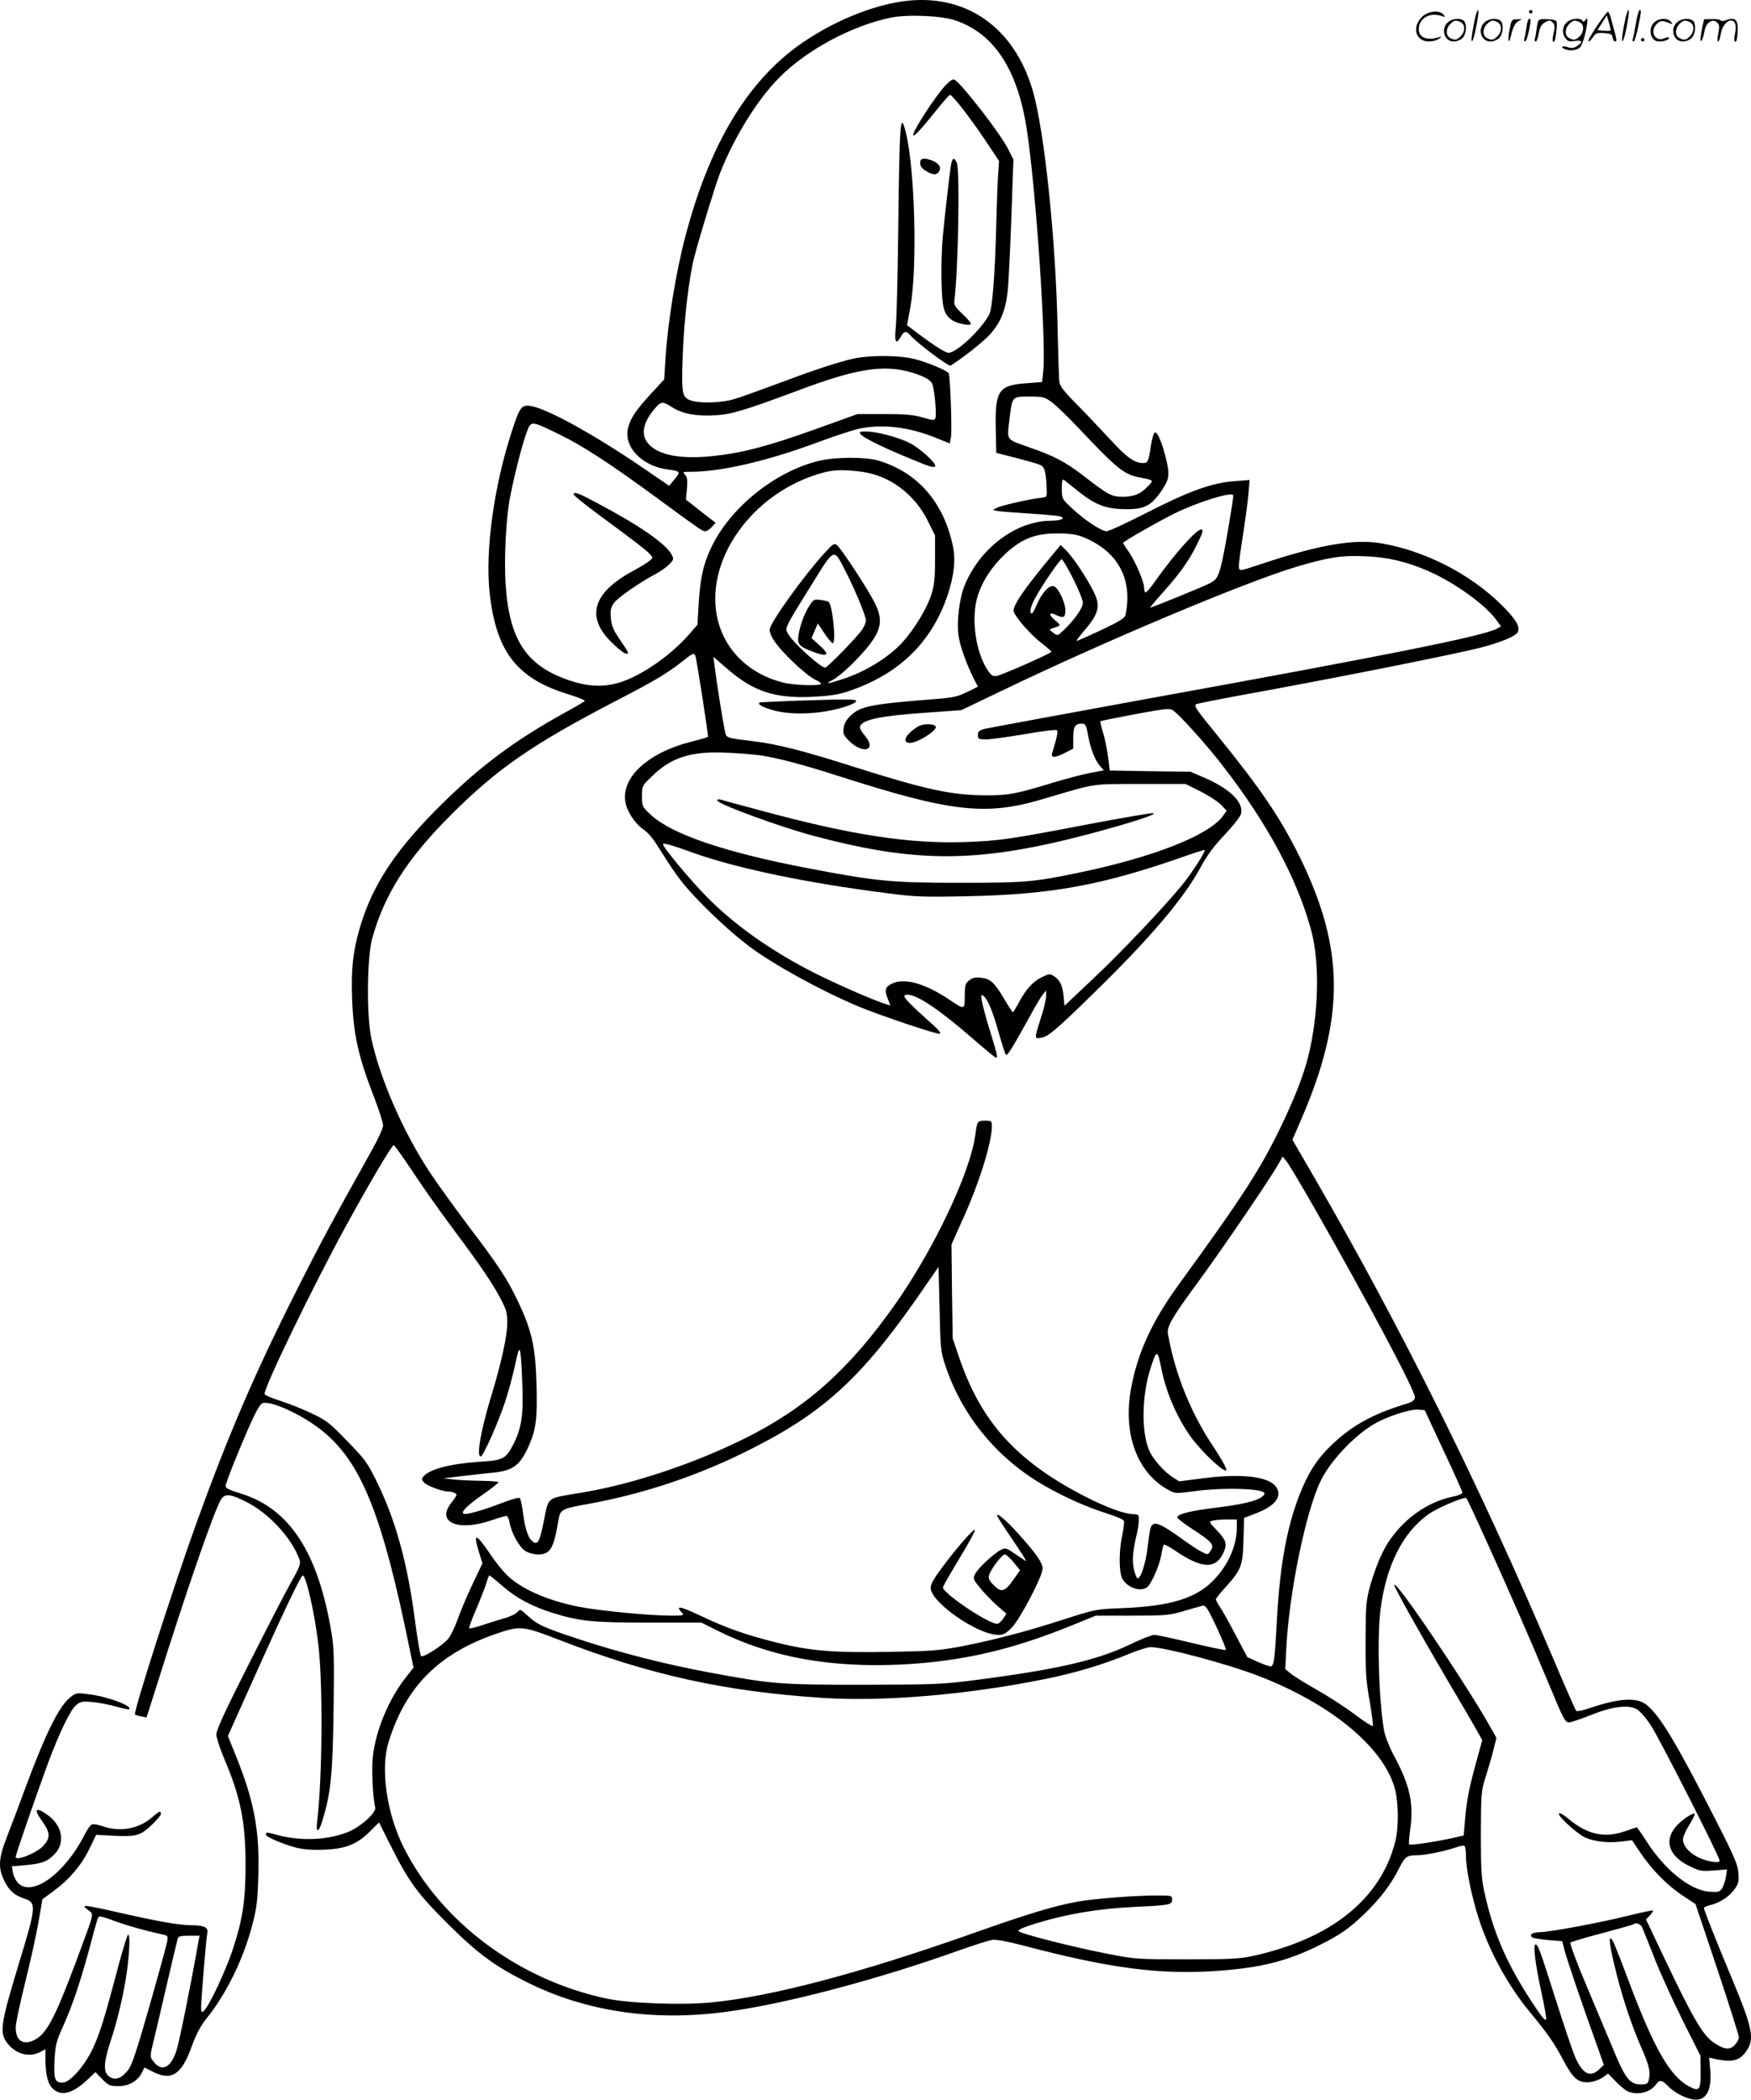<?xml version="1.0" encoding="UTF-8"?>
<svg xmlns="http://www.w3.org/2000/svg" version="1.0" viewBox="0 0 1000.874 1200.47" preserveAspectRatio="xMidYMid meet">
  <g transform="translate(-0.035,1200.729) scale(0.1,-0.1)" fill="#000000" stroke="none">
    <path d="M5156 11999 c-206 -30 -456 -143 -638 -287 -273 -218 -467 -558 -597 -1044 -57 -215 -104 -503 -117 -716 l-7 -114 -75 -81 c-86 -94 -116 -138 -131 -193 -29 -109 76 -221 226 -241 72 -9 75 -13 40 -55 l-32 -38 -155 106 c-281 191 -542 335 -636 350 -53 8 -63 -5 -110 -151 -101 -311 -151 -677 -125 -916 37 -341 158 -494 459 -584 51 -16 89 -32 85 -36 -4 -4 -62 -38 -128 -74 -271 -151 -462 -293 -674 -500 -275 -269 -411 -472 -485 -726 -39 -136 -49 -234 -43 -403 8 -207 35 -328 128 -568 27 -70 49 -140 49 -155 0 -16 -27 -76 -62 -138 -224 -401 -296 -534 -437 -815 -233 -462 -386 -818 -565 -1313 -130 -359 -365 -1091 -354 -1102 2 -3 18 -8 35 -11 l31 -6 52 163 c175 559 337 1028 375 1085 22 34 55 30 148 -18 125 -64 254 -204 298 -324 10 -26 6 -39 -50 -139 -34 -60 -143 -273 -243 -471 -137 -271 -182 -370 -181 -395 1 -19 22 -83 48 -144 93 -219 120 -363 119 -615 -1 -195 -18 -303 -74 -471 -40 -121 -136 -325 -164 -348 -14 -12 -16 -9 -16 20 1 58 29 396 35 422 9 33 -17 47 -88 47 -69 0 -186 20 -406 70 -95 22 -183 40 -195 40 -19 0 -19 -2 8 -23 34 -27 40 -1 -66 -287 -122 -327 -171 -420 -239 -455 -65 -34 -109 -6 -109 70 0 23 25 140 55 261 30 120 64 276 76 346 l22 127 63 46 c90 66 159 147 205 241 l39 81 94 -5 c133 -7 159 0 222 60 30 28 54 57 54 64 0 21 -9 17 -48 -17 -77 -68 -184 -88 -285 -53 -26 9 -54 14 -62 10 -8 -3 -26 -29 -41 -58 -112 -222 -299 -358 -380 -277 -13 14 -27 41 -30 61 l-6 35 83 7 c92 9 120 20 163 64 60 64 43 162 -40 221 -69 50 -84 38 -35 -31 49 -68 51 -96 11 -142 -37 -42 -160 -92 -160 -65 0 13 111 334 186 539 64 172 128 304 161 330 25 20 36 21 93 16 36 -3 96 -15 134 -26 38 -11 72 -17 75 -15 19 19 -122 72 -227 85 -72 10 -77 9 -108 -15 -64 -49 -142 -205 -259 -521 -36 -99 -84 -225 -106 -281 -48 -124 -50 -176 -13 -251 28 -56 58 -82 117 -101 66 -22 64 -48 -35 -371 -107 -353 -113 -398 -61 -460 49 -59 122 -76 183 -45 l30 16 0 -58 c1 -92 15 -145 45 -170 50 -44 116 -23 205 63 l36 34 39 -40 c36 -36 44 -40 91 -40 60 0 110 28 135 76 l15 31 45 -23 c108 -56 166 -21 224 140 29 79 52 121 92 171 109 136 206 336 255 525 26 98 31 140 35 285 8 256 -24 427 -130 688 l-44 109 144 321 c168 376 273 597 284 597 19 0 69 -220 89 -395 27 -225 23 -771 -7 -1014 -8 -69 10 -62 32 12 46 153 57 260 62 620 4 297 3 362 -12 450 -76 459 -240 709 -517 795 -63 19 -88 31 -88 42 0 19 75 207 144 362 30 67 55 110 67 113 42 14 192 -50 304 -130 249 -177 373 -471 536 -1271 l23 -111 -46 -59 c-95 -121 -168 -296 -186 -445 -9 -68 -1 -235 13 -296 7 -31 -88 -115 -163 -143 -116 -44 -262 -49 -392 -15 -66 18 -70 18 -70 4 0 -14 93 -54 172 -75 45 -11 92 -15 163 -12 122 5 187 31 261 105 l51 51 66 -132 c105 -209 153 -274 326 -447 171 -170 269 -243 452 -334 337 -169 727 -227 1148 -169 333 45 854 183 1306 344 93 33 185 63 205 66 23 4 82 -7 175 -31 501 -132 784 -169 1112 -146 247 17 404 56 587 148 118 59 166 92 260 182 87 85 148 165 194 257 34 67 44 74 102 74 46 0 158 23 219 44 24 9 47 13 52 10 5 -3 9 -30 9 -61 0 -70 32 -228 72 -352 59 -185 165 -381 288 -531 108 -131 144 -183 195 -279 58 -110 87 -134 154 -128 23 3 57 15 73 27 l30 22 45 -46 c25 -26 56 -51 70 -57 59 -22 127 -5 161 43 18 25 34 23 63 -8 33 -36 96 -71 142 -79 77 -15 114 46 103 168 l-6 70 32 -7 c105 -23 148 -10 188 56 39 64 23 134 -91 406 -75 178 -159 389 -159 401 0 4 19 12 43 18 55 15 106 50 135 93 20 29 23 44 19 90 -3 46 -24 94 -126 295 -232 455 -326 611 -403 668 -55 41 -156 34 -316 -20 -42 -15 -77 -22 -82 -17 -5 5 -68 149 -140 319 -411 967 -856 1862 -1347 2713 l-135 233 51 118 c250 579 248 973 -8 1496 -112 227 -222 389 -473 699 -128 157 -137 171 -117 178 12 5 193 40 403 78 472 87 1040 201 1206 241 127 32 217 69 227 94 12 33 -12 72 -95 155 -180 177 -436 308 -687 351 -154 26 -352 -8 -675 -115 -135 -45 -135 -45 -138 -22 -2 12 9 95 23 183 14 89 28 196 32 239 l6 77 -88 -7 c-128 -9 -264 -59 -503 -182 -112 -57 -213 -104 -226 -104 -30 0 -130 66 -201 134 -54 51 -55 52 -55 110 0 45 3 56 13 49 6 -6 47 -37 89 -71 93 -73 154 -95 263 -96 106 -1 145 19 203 103 49 73 51 93 23 204 -24 90 -49 143 -62 130 -5 -5 -14 -38 -20 -74 -14 -93 -17 -99 -46 -99 -48 0 -95 34 -186 134 -51 55 -136 145 -189 199 -73 73 -98 105 -102 130 -3 17 -7 151 -10 297 -10 510 -75 1138 -142 1368 -107 369 -391 563 -748 511z m304 -108 c222 -75 356 -278 409 -621 52 -334 111 -1203 95 -1381 l-7 -66 -91 -7 c-157 -11 -178 -42 -174 -254 l3 -144 110 -28 c61 -16 122 -33 137 -39 29 -11 36 -33 41 -131 2 -54 2 -55 -28 -58 -63 -7 -229 -44 -254 -57 l-26 -13 25 -6 c14 -3 97 -9 185 -15 88 -5 168 -13 178 -17 30 -11 0 -24 -58 -24 -198 -2 -404 -157 -491 -370 -30 -74 -46 -207 -35 -286 9 -61 44 -159 87 -246 l24 -47 -63 -31 c-54 -26 -80 -32 -187 -40 -358 -28 -419 -40 -476 -93 -24 -22 -37 -44 -41 -70 -5 -34 -2 -42 27 -72 84 -86 168 -57 90 31 -16 19 -27 40 -24 48 15 40 118 61 397 80 l182 13 240 115 c584 281 1376 614 1670 703 187 56 263 68 399 62 129 -5 241 -32 361 -85 149 -65 322 -190 386 -276 l29 -40 -23 -13 c-84 -44 -625 -152 -2064 -413 -454 -83 -843 -155 -865 -160 -31 -9 -38 -15 -38 -35 0 -23 4 -25 48 -25 26 0 125 14 221 30 96 17 178 27 183 22 7 -7 -2 -49 -27 -129 -10 -31 15 -30 75 1 l45 23 0 62 c0 65 10 81 51 81 19 0 23 -9 34 -67 13 -76 41 -147 71 -179 l19 -21 -84 -16 c-46 -9 -143 -35 -215 -57 -196 -60 -245 -70 -366 -70 -203 0 -344 30 -770 165 -279 89 -433 128 -565 144 -174 22 -157 15 -169 74 -12 58 -46 274 -56 356 l-7 53 80 -69 c149 -129 269 -169 482 -160 87 4 145 12 191 26 297 94 491 277 585 553 38 114 48 202 31 284 -53 251 -202 421 -426 488 -72 21 -240 21 -333 0 -253 -58 -516 -269 -624 -501 -44 -94 -61 -171 -70 -318 l-7 -120 -48 -55 c-102 -117 -263 -230 -388 -272 -91 -30 -183 -28 -286 6 -251 81 -352 228 -374 545 -11 155 2 399 28 522 29 140 68 291 92 355 25 67 23 67 184 -11 135 -66 294 -169 558 -363 259 -190 262 -192 279 -192 8 0 25 11 37 24 l22 24 -85 66 -85 67 6 63 c4 50 2 65 -11 79 -16 16 -14 17 41 17 167 1 427 61 708 165 99 37 209 73 245 81 134 28 283 11 437 -51 l82 -33 7 35 c7 39 -4 351 -13 366 -10 17 -132 67 -201 83 -87 21 -256 21 -347 0 -94 -22 -224 -65 -440 -146 -99 -37 -207 -76 -240 -85 -71 -22 -195 -25 -247 -7 -49 17 -53 38 -45 261 7 198 36 448 67 563 34 129 120 409 147 478 81 205 214 420 339 545 156 157 411 294 634 341 97 20 288 12 370 -15z m-304 -2000 c87 -17 160 -49 172 -76 14 -29 27 -177 19 -199 -5 -13 -14 -13 -74 5 -54 15 -99 19 -220 19 l-151 0 -239 -86 c-273 -98 -422 -137 -586 -154 -187 -20 -316 5 -372 72 -42 49 -30 117 33 193 40 48 48 50 101 16 61 -40 142 -55 254 -48 91 6 164 28 478 145 292 110 446 139 585 113z m855 -182 c24 -18 89 -80 144 -138 227 -241 267 -274 353 -292 90 -18 88 -16 56 -50 -43 -46 -82 -62 -146 -62 -64 0 -81 9 -231 125 -98 75 -165 110 -304 158 -134 47 -127 38 -113 155 16 138 14 135 114 135 77 0 86 -2 127 -31z m-1084 -399 c160 -22 302 -128 379 -285 l39 -79 0 -136 c0 -112 -4 -147 -22 -205 -25 -78 -99 -199 -165 -271 -82 -89 -219 -172 -352 -213 -83 -26 -92 -26 -44 0 21 10 69 51 108 89 165 166 190 233 130 351 -37 75 -190 309 -215 329 -16 13 -23 9 -72 -45 -121 -133 -313 -401 -313 -437 0 -38 40 -95 128 -180 49 -48 108 -96 131 -106 22 -10 38 -22 34 -25 -12 -13 -159 -7 -218 8 -188 48 -325 178 -370 350 -88 341 193 740 600 850 62 17 121 18 222 5z m2123 -136 c0 -21 -44 -285 -60 -356 -23 -106 -32 -123 -73 -145 -41 -21 -340 -143 -343 -140 -1 1 34 43 78 92 88 99 141 172 182 253 42 83 48 102 32 102 -28 0 -152 -140 -260 -292 -26 -38 -52 -68 -57 -68 -5 0 -9 12 -9 28 -1 35 -48 146 -88 205 -18 25 -32 48 -32 50 0 8 196 120 295 169 133 66 335 128 335 102z m-828 -251 c176 -83 252 -236 212 -431 -4 -19 -32 -36 -141 -88 -75 -35 -137 -63 -139 -61 -2 2 21 32 51 67 61 71 80 118 65 169 -18 64 -128 237 -183 289 l-24 23 -65 -78 c-153 -185 -212 -274 -203 -303 11 -34 97 -132 158 -179 31 -24 57 -47 57 -50 0 -9 -275 -130 -311 -138 -21 -4 -30 1 -48 25 -73 103 -102 300 -63 429 27 88 83 173 159 244 99 91 179 120 318 116 76 -2 100 -7 157 -34z m-1393 -173 c56 -107 121 -264 121 -290 0 -12 -10 -36 -22 -53 -29 -43 -199 -217 -211 -217 -25 0 -177 137 -208 187 -25 39 -30 29 129 285 133 215 127 213 191 88z m1305 -50 c31 -61 56 -124 56 -139 0 -30 -47 -97 -111 -158 -34 -32 -34 -32 -59 -13 -22 16 -23 19 -7 24 55 18 54 16 18 47 -38 32 -36 49 4 31 45 -21 55 -16 55 26 0 42 -36 120 -62 136 -25 15 -71 -33 -100 -101 -12 -29 -25 -53 -30 -53 -15 0 -8 37 17 83 35 68 144 227 154 227 5 0 34 -50 65 -110z m-2159 -442 c8 -21 76 -461 72 -464 -2 -2 -46 -15 -98 -28 -244 -62 -398 -203 -374 -344 9 -54 56 -125 102 -156 22 -14 54 -51 73 -81 106 -168 135 -209 205 -286 92 -101 234 -233 330 -304 137 -103 414 -255 622 -342 131 -54 455 -163 466 -156 6 3 -7 22 -29 41 -178 160 -197 182 -156 182 57 0 187 -89 382 -259 63 -55 119 -101 124 -101 11 0 6 21 -38 163 -20 65 -39 137 -43 160 -6 37 -5 41 10 29 24 -20 52 -87 87 -212 18 -63 36 -119 40 -123 8 -9 38 40 139 223 28 52 60 106 71 120 l20 25 0 -32 c0 -18 -13 -75 -30 -126 -38 -119 -38 -121 2 -113 42 8 89 48 306 261 317 309 512 539 607 717 36 66 74 118 136 183 47 50 89 103 93 119 16 66 -63 144 -212 208 l-77 33 -230 3 -231 4 -11 83 c-6 46 -19 109 -29 139 -10 31 -16 58 -13 60 2 2 91 20 198 40 174 32 197 35 216 22 36 -24 188 -192 280 -311 258 -331 432 -655 511 -950 49 -185 42 -475 -17 -715 -28 -112 -76 -235 -155 -400 -118 -246 -219 -402 -588 -910 -153 -210 -236 -394 -272 -600 -45 -258 40 -479 220 -574 34 -18 42 -18 139 -5 175 24 414 16 405 -14 -10 -32 -95 -57 -263 -78 -165 -20 -235 -38 -235 -58 0 -5 37 -34 83 -64 120 -78 132 -93 104 -131 -13 -18 -15 -18 -48 -1 -19 9 -70 43 -114 75 -97 70 -139 92 -159 84 -19 -7 -22 -19 -36 -134 -11 -95 -42 -186 -59 -176 -5 4 -14 28 -20 55 -10 48 -6 100 18 201 6 25 11 60 11 78 0 29 -3 32 -29 32 -50 0 -155 38 -274 99 -393 201 -598 426 -724 797 l-37 109 -4 269 -3 268 59 132 c98 213 172 450 172 546 0 28 -2 30 -39 30 -44 0 -45 -2 -56 -83 -29 -215 -237 -653 -458 -967 -262 -372 -510 -594 -862 -768 -288 -143 -635 -259 -920 -307 -219 -37 -196 -21 -226 -163 -23 -115 -33 -136 -58 -122 -28 15 -48 67 -60 160 -6 46 -15 88 -19 92 -5 5 -49 -7 -98 -26 -111 -43 -199 -68 -220 -64 -26 5 13 46 110 113 47 33 85 63 86 68 0 4 -46 7 -102 8 -57 1 -128 4 -158 8 l-55 6 100 12 c55 7 132 15 170 19 127 11 167 40 219 157 41 93 49 159 43 354 -6 210 -27 304 -106 470 -63 132 -111 204 -283 431 -78 103 -177 241 -221 307 -153 232 -285 536 -334 765 -28 130 -25 465 5 572 70 252 200 457 452 708 263 263 466 403 937 648 234 121 296 159 388 231 55 44 63 47 70 29z m370 -569 c104 -16 237 -51 450 -119 639 -205 837 -228 1157 -134 327 96 274 88 564 89 l261 0 84 -42 c46 -23 99 -57 118 -76 l33 -35 -23 -32 c-83 -111 -403 -236 -831 -324 -250 -52 -301 -56 -673 -56 -388 0 -474 8 -875 85 -473 91 -772 194 -890 304 -49 46 -50 48 -50 106 0 59 0 59 58 115 109 107 223 143 422 134 69 -3 157 -10 195 -15z m-381 -558 c250 -89 647 -172 1111 -231 152 -20 199 -22 450 -17 490 10 777 63 1254 231 57 20 105 35 107 33 7 -7 -72 -130 -129 -200 -102 -125 -346 -383 -512 -539 l-160 -151 -5 54 c-6 62 -21 93 -55 115 -23 15 -28 15 -70 -6 -51 -25 -92 -70 -132 -147 -16 -29 -30 -53 -33 -53 -3 0 -25 34 -49 75 -56 95 -79 116 -133 122 -33 4 -49 0 -68 -15 -22 -18 -25 -28 -25 -89 0 -80 -1 -80 -87 -22 -133 90 -250 125 -321 96 -47 -20 -53 -37 -33 -88 l16 -40 -22 6 c-63 19 -260 104 -393 170 -250 124 -471 278 -636 446 -89 90 -249 282 -249 299 0 10 41 -1 174 -49z m-1611 -1813 c51 -79 155 -226 230 -327 160 -214 234 -322 282 -415 30 -58 35 -77 35 -134 0 -73 -36 -236 -96 -431 -56 -186 -81 -331 -56 -331 14 0 96 184 137 305 21 61 47 159 60 220 27 132 32 118 41 -115 7 -171 -5 -249 -50 -338 -44 -86 -59 -94 -193 -102 -171 -12 -287 -42 -323 -85 -11 -13 -10 -18 4 -34 17 -18 103 -51 136 -51 24 0 50 -10 50 -20 0 -4 -13 -24 -30 -45 -88 -111 37 -166 229 -100 41 14 80 25 86 25 7 0 15 -17 18 -37 10 -59 56 -143 91 -164 17 -11 49 -19 73 -19 67 0 88 33 113 182 14 79 11 77 180 108 326 60 640 167 942 322 419 214 635 420 988 938 l65 94 6 -239 c5 -229 6 -244 33 -325 96 -289 299 -535 570 -689 112 -64 233 -118 348 -155 54 -17 100 -36 103 -44 2 -7 -2 -44 -10 -83 -18 -83 -19 -193 -4 -237 21 -60 116 -94 152 -54 26 29 67 127 76 182 4 28 11 53 14 56 3 3 33 -13 67 -36 155 -105 233 -106 277 -3 18 45 10 68 -44 124 -43 45 -44 46 -21 52 13 4 49 7 81 7 l57 0 0 -48 c0 -97 -46 -206 -124 -290 -101 -111 -250 -158 -531 -169 -149 -6 -152 -6 -335 -65 -221 -71 -397 -117 -586 -154 -122 -23 -172 -27 -404 -31 -324 -6 -459 5 -650 53 -181 45 -284 82 -437 154 -116 55 -144 60 -106 18 15 -17 13 -18 -63 -18 -122 0 -418 29 -526 51 -182 36 -334 104 -413 184 -23 23 -65 75 -92 116 -84 124 -100 126 -64 9 l19 -61 -58 -122 c-32 -67 -70 -158 -85 -202 -16 -44 -40 -93 -54 -109 -38 -42 -143 -108 -154 -97 -5 5 -20 94 -34 198 -42 330 -112 583 -221 803 -51 104 -67 126 -167 228 -99 103 -118 118 -200 157 -49 24 -130 56 -179 72 -49 15 -90 33 -93 39 -10 26 271 607 466 964 135 246 261 460 272 460 4 0 50 -64 102 -142z m5161 -218 c307 -539 579 -1051 574 -1082 -2 -18 -15 -27 -63 -41 -183 -57 -299 -122 -413 -231 -85 -81 -136 -162 -186 -291 -71 -186 -109 -397 -126 -695 -13 -245 -18 -280 -37 -280 -9 0 -42 12 -74 26 l-59 27 -66 125 c-36 69 -76 141 -90 161 -13 20 -24 40 -24 44 0 5 25 37 56 70 89 99 98 121 102 269 l4 127 68 26 c112 43 153 99 113 153 -43 58 -198 76 -418 47 l-134 -17 -34 21 c-49 30 -116 105 -137 154 -46 104 -44 311 6 469 36 112 41 112 64 -5 26 -130 88 -274 165 -382 66 -92 205 -221 205 -190 0 11 -34 71 -70 125 -131 194 -222 418 -263 647 -9 45 16 89 188 323 142 195 409 588 448 661 l19 34 24 -30 c13 -17 84 -136 158 -265z m737 -1385 c60 -126 108 -235 109 -242 0 -6 -26 -17 -57 -23 -166 -34 -324 -161 -402 -323 -23 -46 -53 -129 -68 -183 -25 -92 -26 -114 -27 -314 -1 -182 3 -235 23 -347 12 -73 21 -137 19 -143 -2 -6 -48 23 -102 64 -54 41 -153 105 -220 143 -66 37 -133 79 -149 93 l-30 24 6 121 c16 318 112 785 198 959 56 113 191 256 306 323 68 40 202 84 247 81 l40 -3 107 -230z m242 -510 c131 -288 257 -577 354 -810 94 -226 99 -235 123 -235 11 0 66 19 122 41 124 50 213 61 263 35 19 -11 53 -49 82 -94 50 -76 393 -751 393 -773 0 -19 -88 -2 -135 26 -47 27 -75 63 -75 97 0 12 16 49 36 81 20 32 34 61 31 64 -8 8 -67 -30 -99 -64 -79 -83 -53 -175 67 -234 61 -30 70 -31 141 -26 l76 6 -6 -42 c-4 -23 -14 -53 -22 -66 -14 -21 -22 -23 -74 -19 -108 8 -251 122 -355 283 -30 47 -57 85 -58 85 -2 0 -30 -9 -63 -21 -121 -43 -219 -22 -329 70 -31 25 -51 37 -54 29 -4 -13 72 -86 130 -125 47 -31 137 -45 222 -35 l66 8 47 -70 c65 -97 155 -189 242 -246 l74 -49 124 -370 c68 -205 124 -381 124 -392 0 -11 -11 -31 -25 -45 -29 -29 -58 -25 -116 13 -64 42 -119 135 -289 493 l-101 213 22 23 c12 13 20 26 18 28 -2 3 -67 -11 -144 -30 -165 -41 -452 -94 -506 -94 -39 0 -61 -16 -39 -30 7 -4 48 -11 91 -15 l79 -6 12 -47 c12 -49 102 -315 181 -533 l45 -127 -27 -26 c-51 -49 -94 -27 -137 70 -13 30 -63 177 -110 326 -93 292 -102 318 -117 318 -15 0 0 -116 34 -273 17 -76 29 -146 27 -155 -2 -11 -21 8 -54 58 -166 245 -249 434 -301 680 -15 69 -18 131 -18 325 1 233 2 243 28 325 15 47 35 116 44 153 l17 68 -29 52 c-138 248 -553 863 -555 822 0 -14 147 -277 306 -547 76 -128 151 -257 167 -286 l30 -54 -36 -131 c-42 -154 -53 -213 -63 -329 l-7 -85 -71 -16 c-99 -22 -235 -41 -241 -35 -3 3 0 40 6 84 21 149 -1 253 -91 420 -30 57 -53 115 -59 151 -29 169 -40 525 -20 683 31 255 129 449 278 552 52 36 203 100 213 90 4 -4 54 -110 111 -237z m-5621 -265 c80 -70 167 -116 286 -154 154 -48 230 -56 554 -56 l298 0 88 -44 c307 -154 649 -216 1064 -195 336 18 619 83 957 220 l145 59 207 0 c194 0 212 2 295 26 49 15 98 28 109 31 17 3 29 -15 79 -122 32 -69 57 -128 53 -131 -3 -3 -90 15 -194 40 -104 25 -200 46 -215 46 -14 0 -77 -25 -139 -55 -188 -90 -412 -142 -874 -202 -201 -26 -229 -27 -650 -28 -485 0 -517 3 -885 71 -247 46 -505 112 -730 186 -213 70 -246 85 -304 138 -41 38 -43 38 -58 21 -9 -11 -42 -27 -75 -36 -32 -9 -89 -27 -128 -40 -38 -13 -71 -21 -73 -16 -1 4 17 55 42 112 24 57 50 123 57 147 7 23 14 42 17 42 2 0 36 -27 74 -60z m326 -309 c512 -199 946 -295 1502 -331 345 -23 823 17 1266 106 178 35 349 87 494 148 47 19 100 36 118 36 79 0 436 -95 617 -165 407 -157 703 -399 775 -632 25 -81 27 -232 5 -318 -85 -328 -369 -554 -815 -651 -72 -16 -130 -19 -375 -19 -278 0 -296 1 -440 29 -209 40 -518 119 -523 133 -2 8 33 23 95 42 178 55 367 87 573 96 196 9 210 12 210 41 0 24 -1 24 -87 24 -130 0 -356 -18 -453 -35 -137 -25 -285 -70 -615 -187 -626 -221 -1136 -356 -1475 -389 -168 -17 -468 -6 -599 21 -502 105 -948 436 -1163 865 -97 193 -134 448 -87 601 99 321 291 512 629 625 125 42 144 39 348 -40z m-2531 -1611 c70 -25 155 -49 267 -74 26 -6 28 -9 21 -44 -4 -20 -49 -185 -101 -367 -75 -262 -100 -337 -123 -365 -38 -47 -72 -59 -105 -36 -36 23 -34 78 4 196 42 125 77 274 95 400 17 120 20 229 6 214 -5 -5 -30 -88 -56 -184 -79 -300 -105 -382 -146 -469 -48 -99 -130 -191 -171 -191 -44 0 -51 20 -46 128 5 88 9 106 50 197 51 112 99 255 153 455 47 177 45 170 59 170 7 0 49 -13 93 -30z m8720 -32 c5 -13 39 -95 73 -183 35 -88 108 -248 162 -356 l98 -195 1 -88 c1 -110 -6 -119 -67 -87 -108 58 -198 215 -340 591 -42 113 -84 219 -92 235 -29 53 -26 0 7 -136 39 -166 93 -330 152 -466 48 -108 55 -143 43 -191 -5 -18 -13 -22 -46 -22 -63 0 -89 35 -163 216 -21 49 -84 201 -142 338 -59 139 -101 252 -96 257 4 4 87 29 183 54 96 26 177 48 179 51 12 12 39 1 48 -18z m-8253 -85 c-44 -250 -109 -571 -125 -620 -33 -101 -85 -124 -133 -60 -19 25 -19 27 3 119 13 51 47 199 77 328 30 129 57 243 60 253 4 14 17 17 65 17 l60 0 -7 -37z M5403 11517 c-59 -64 -183 -255 -183 -282 0 -15 43 30 123 130 44 55 83 100 88 100 13 0 118 -135 200 -258 l80 -120 -5 -71 c-3 -39 -8 -172 -11 -296 -8 -290 -22 -475 -40 -510 -44 -86 -187 -220 -233 -220 -20 0 -100 53 -212 139 l-25 19 19 103 c41 227 26 792 -26 999 -31 126 -36 70 -43 -540 -3 -272 -10 -529 -14 -570 -9 -86 0 -107 26 -62 21 38 33 40 59 10 39 -44 217 -178 228 -171 66 41 183 133 224 177 60 66 90 138 102 246 5 41 14 228 21 415 l12 340 -31 62 c-46 90 -264 371 -306 395 -9 5 -27 -7 -53 -35z M5260 11075 c0 -18 10 -31 33 -45 40 -25 63 -25 76 -1 13 23 -3 46 -42 61 -48 17 -67 13 -67 -15z M5436 11063 c-9 -58 -35 -285 -47 -412 -6 -63 -9 -178 -7 -255 4 -152 13 -184 59 -218 28 -21 109 -37 109 -21 0 5 -22 31 -49 56 -43 41 -49 51 -45 80 21 160 32 735 14 781 -14 37 -27 32 -34 -11z M4921 9524 c22 -26 162 -92 366 -173 34 -13 54 -17 59 -10 9 16 -87 104 -147 134 -63 32 -187 65 -247 65 -39 0 -43 -2 -31 -16z M3280 9180 c0 -6 62 -56 138 -112 209 -154 278 -207 298 -230 18 -19 18 -20 -4 -38 -12 -10 -56 -37 -99 -60 -226 -124 -265 -262 -115 -407 56 -55 92 -77 92 -56 0 3 -21 37 -47 74 -38 56 -47 79 -51 123 -4 45 0 60 17 85 22 31 144 116 238 166 28 15 64 40 79 56 26 27 27 31 13 56 -33 62 -185 167 -425 294 -111 59 -134 68 -134 49z M4525 8000 c-99 -4 -181 -8 -182 -9 -15 -8 9 -24 65 -41 117 -37 310 -26 450 26 23 9 40 20 36 25 -6 10 -80 9 -369 -1z M5245 7852 c-70 -45 -92 -92 -43 -92 46 0 164 77 146 95 -16 17 -75 15 -103 -3z M4622 8536 c-35 -55 -67 -164 -58 -199 4 -17 20 -30 53 -44 111 -47 138 -36 67 25 l-45 41 18 42 18 42 38 -57 c20 -31 42 -56 47 -56 21 0 0 213 -23 236 -3 3 -23 8 -46 11 -39 5 -41 4 -69 -41z M4100 7431 c0 -20 362 -153 560 -205 523 -139 857 -149 1350 -40 255 57 623 165 583 172 -12 2 -176 -26 -365 -62 -454 -87 -514 -96 -709 -103 -323 -11 -656 40 -1184 184 -110 29 -208 56 -217 59 -10 3 -18 1 -18 -5z M5700 3343 c0 -5 26 -47 58 -94 91 -134 114 -172 104 -166 -5 4 -32 22 -61 41 -49 34 -54 35 -80 22 -40 -21 -130 -104 -146 -137 -14 -26 -13 -30 24 -76 21 -27 64 -72 96 -101 l58 -51 -17 -26 c-9 -14 -23 -28 -31 -31 -35 -14 -315 172 -315 208 0 5 43 80 95 166 52 86 92 159 88 162 -8 7 -92 -88 -179 -203 -54 -72 -74 -106 -74 -128 0 -82 268 -269 387 -269 30 0 44 8 78 43 48 51 175 293 175 336 0 33 -37 86 -134 194 -70 78 -126 127 -126 110z m94 -268 l37 -45 -29 -42 c-60 -87 -78 -91 -131 -34 -17 18 -22 32 -17 48 9 33 74 118 90 118 7 0 30 -20 50 -45z M8431 11900 c-18 -85 -24 -135 -15 -127 12 11 43 177 33 177 -4 0 -12 -22 -18 -50z M8740 11940 c0 -5 5 -10 10 -10 6 0 10 5 10 10 0 6 -4 10 -10 10 -5 0 -10 -4 -10 -10z M9291 11900 c-18 -85 -24 -135 -15 -127 12 11 43 177 33 177 -4 0 -12 -22 -18 -50z M9351 11873 c-7 -42 -15 -82 -18 -90 -3 -7 -1 -13 5 -13 5 0 17 37 26 83 19 95 19 97 8 97 -4 0 -14 -34 -21 -77z M8131 11913 c-63 -59 -40 -143 38 -143 20 0 46 7 57 16 18 14 18 15 -6 7 -64 -19 -110 0 -110 48 0 61 63 98 130 75 22 -8 23 -7 11 8 -22 27 -85 21 -120 -11z M9126 11855 c-31 -47 -52 -85 -46 -85 5 0 17 11 26 25 15 23 23 26 63 23 39 -3 46 -6 49 -25 2 -13 8 -23 13 -23 11 0 11 6 0 50 -6 19 -15 54 -21 78 -6 23 -14 42 -19 42 -4 0 -33 -38 -65 -85z m80 -22 c-2 -3 -20 -3 -40 -1 l-35 3 27 42 27 43 12 -42 c7 -23 11 -43 9 -45z M8283 11885 c-50 -35 -31 -115 27 -115 17 0 39 9 50 20 22 22 27 79 8 98 -16 16 -59 15 -85 -3z m68 -5 c25 -14 25 -54 -1 -80 -23 -23 -33 -24 -61 -10 -25 14 -25 54 1 80 23 23 33 24 61 10z M8493 11885 c-50 -35 -31 -115 27 -115 17 0 39 9 50 20 22 22 27 79 8 98 -16 16 -59 15 -85 -3z m68 -5 c25 -14 25 -54 -1 -80 -23 -23 -33 -24 -61 -10 -25 14 -25 54 1 80 23 23 33 24 61 10z M8630 11843 c-12 -56 -8 -100 5 -48 13 57 26 83 48 93 20 9 19 10 -10 9 -31 0 -33 -2 -43 -54z M8726 11853 c-4 -27 -9 -56 -12 -65 -3 -10 -1 -18 4 -18 5 0 14 26 21 57 13 68 13 73 2 73 -5 0 -12 -21 -15 -47z M8785 11851 c-3 -25 -8 -54 -11 -63 -3 -10 -1 -18 4 -18 6 0 14 21 18 47 7 36 15 51 36 63 25 13 29 13 43 -1 13 -13 14 -24 6 -60 -9 -41 -8 -59 5 -47 3 3 8 31 11 61 5 53 4 56 -18 61 -13 3 -38 4 -56 4 -29 -1 -32 -4 -38 -47z M8963 11885 c-30 -21 -38 -62 -17 -92 14 -22 21 -25 55 -20 45 6 50 -5 14 -29 -20 -13 -31 -14 -55 -6 -30 11 -44 -1 -14 -12 30 -12 71 -6 87 12 9 10 23 49 31 87 14 68 13 93 -3 66 -6 -9 -11 -10 -15 -2 -10 16 -58 14 -83 -4z m68 -5 c25 -14 25 -54 -1 -80 -23 -23 -33 -24 -61 -10 -25 14 -25 54 1 80 23 23 33 24 61 10z M9463 11885 c-47 -33 -32 -115 21 -115 31 0 56 10 56 21 0 5 -11 4 -24 -2 -55 -25 -89 38 -45 82 20 20 31 21 74 3 18 -7 18 -6 6 9 -17 21 -59 22 -88 2z M9593 11885 c-50 -35 -31 -115 27 -115 17 0 39 9 50 20 22 22 27 79 8 98 -16 16 -59 15 -85 -3z m68 -5 c25 -14 25 -54 -1 -80 -23 -23 -33 -24 -61 -10 -25 14 -25 54 1 80 23 23 33 24 61 10z M9730 11848 c-5 -27 -10 -57 -10 -66 1 -27 16 5 24 51 9 47 47 71 72 45 13 -13 14 -24 6 -62 -5 -25 -6 -46 -1 -46 5 0 12 19 15 42 7 43 33 78 59 78 23 0 33 -29 23 -73 -5 -22 -6 -42 -3 -45 10 -11 15 6 18 58 3 64 -15 81 -63 63 -18 -7 -32 -7 -36 -2 -3 5 -25 8 -49 7 l-44 -1 -11 -49z M9380 11780 c0 -5 5 -10 10 -10 6 0 10 5 10 10 0 6 -4 10 -10 10 -5 0 -10 -4 -10 -10z"></path>
  </g>
</svg>

